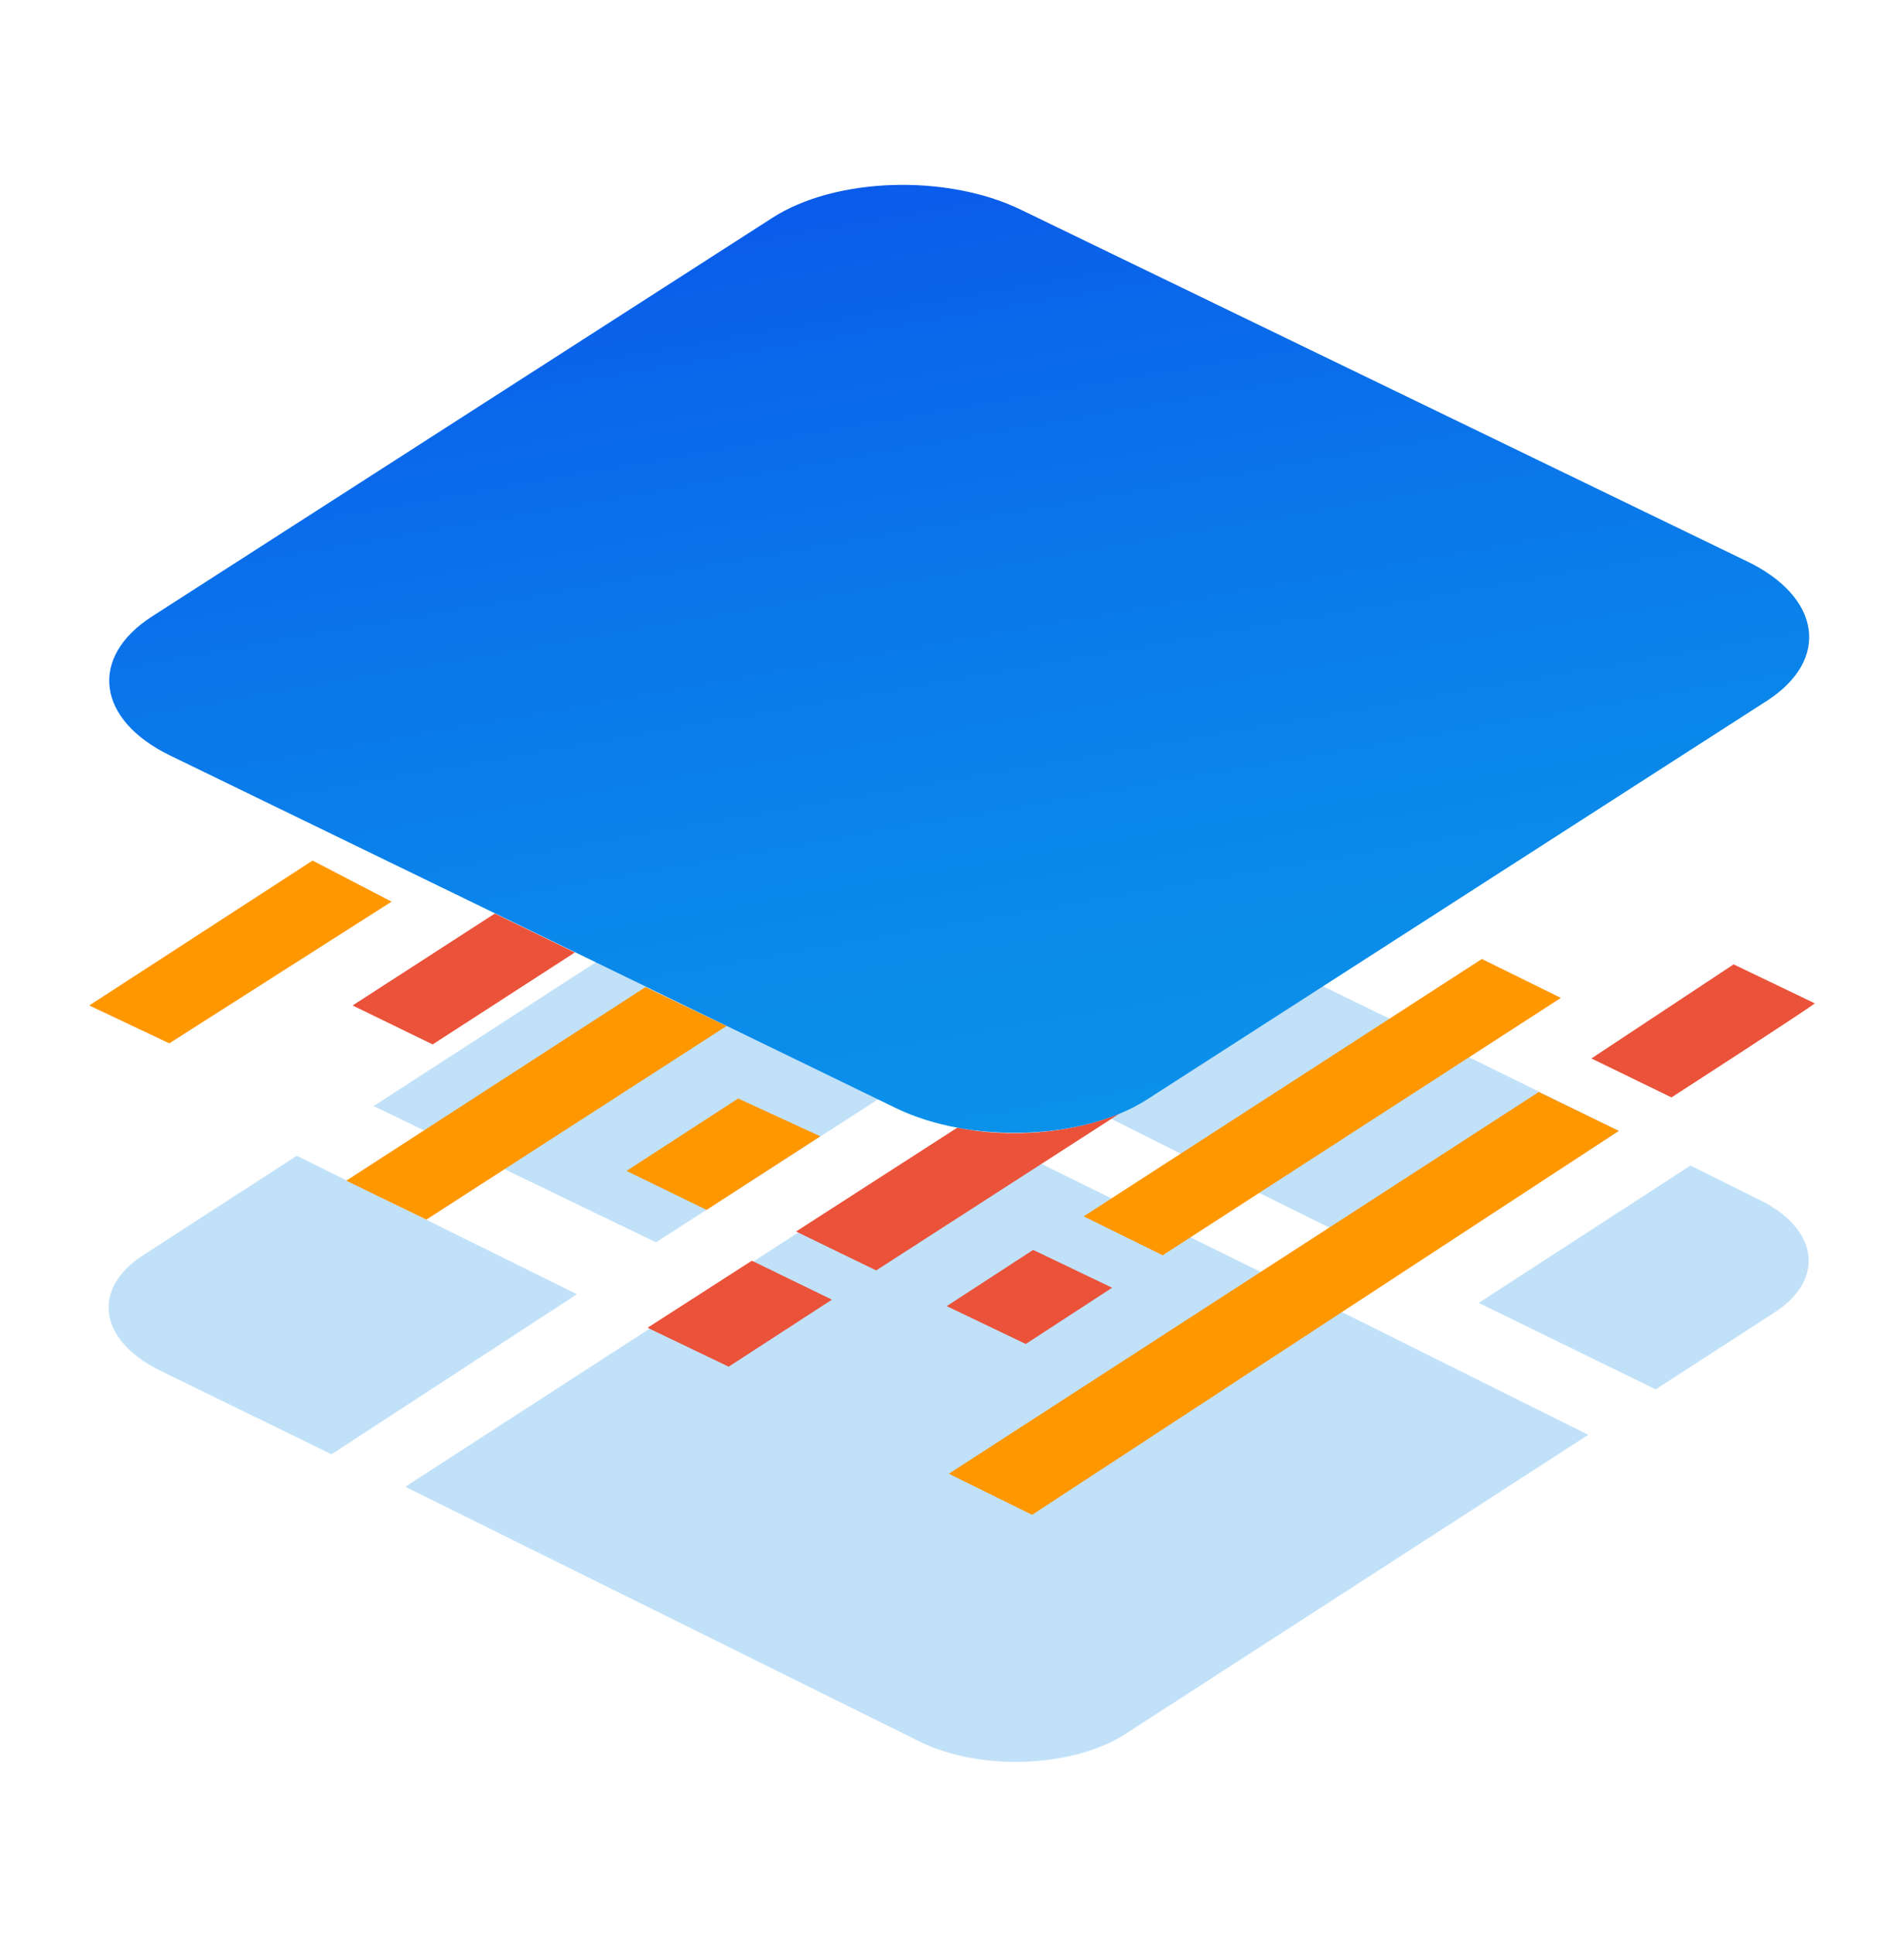 <svg width="64" height="65" viewBox="0 0 64 65" fill="none" xmlns="http://www.w3.org/2000/svg">
<path opacity="0.25" d="M59.088 40.298L56.822 39.172L49.705 43.788L55.653 46.695L59.584 44.151C61.389 43.024 61.142 41.28 59.088 40.298Z" fill="#0A8BEA"/>
<path opacity="0.25" d="M39.33 30.63L33.558 27.795C31.469 26.778 28.424 26.887 26.653 28.05L12.56 37.173L22.05 41.752L39.33 30.63Z" fill="#0A8BEA"/>
<path opacity="0.25" d="M9.976 38.844L4.806 42.188C3.071 43.315 3.319 45.023 5.337 46.041L11.144 48.876L19.394 43.497L9.976 38.844Z" fill="#0A8BEA"/>
<path opacity="0.25" d="M47.367 42.588L54.414 38.008L49.315 35.501L42.233 40.044L47.367 42.588Z" fill="#0A8BEA"/>
<path opacity="0.25" d="M45.066 44.078L43.012 43.061L32.389 37.827L13.623 49.967L30.938 58.544C32.956 59.526 36.036 59.416 37.807 58.29L53.387 48.222L45.066 44.078Z" fill="#0A8BEA"/>
<path opacity="0.25" d="M39.755 38.808L46.766 34.265L41.914 31.902L34.833 36.337L39.755 38.808Z" fill="#0A8BEA"/>
<path d="M25.272 42.37L21.767 44.624L24.493 45.932L27.963 43.679L25.272 42.37Z" fill="#EA5239"/>
<path d="M34.727 42.007L31.823 43.897L34.479 45.169L37.382 43.279L34.727 42.007Z" fill="#EA5239"/>
<path d="M24.812 36.918L21.059 39.353L23.75 40.662L27.574 38.19L24.812 36.918Z" fill="#FF9700"/>
<path d="M49.811 32.23L36.426 40.88L39.082 42.188L52.466 33.538L49.811 32.23Z" fill="#FF9700"/>
<path d="M34.691 50.911L54.414 38.008L51.723 36.7L31.894 49.53L34.691 50.911Z" fill="#FF9700"/>
<path d="M5.691 35.065L13.162 30.303L10.507 28.922L3 33.792L5.691 35.065Z" fill="#FF9700"/>
<path d="M58.273 32.411L53.493 35.573L56.184 36.882C56.184 36.882 60.965 33.792 61 33.72L58.273 32.411Z" fill="#EA5239"/>
<path d="M32.177 37.9L26.759 41.389L29.451 42.697L37.63 37.427C36.037 38.081 33.983 38.263 32.177 37.9Z" fill="#EA5239"/>
<path d="M21.696 33.175L11.64 39.681L14.331 40.989L24.422 34.483L21.696 33.175Z" fill="#FF9700"/>
<path d="M16.633 30.703L11.852 33.792L14.543 35.101L19.323 32.011L16.633 30.703Z" fill="#EA5239"/>
<path d="M24.564 28.231L23.891 27.904L24.564 28.231ZM25.945 7.332L5.125 20.708C2.965 22.089 3.248 24.197 5.727 25.396L30.123 37.245C32.602 38.445 36.391 38.336 38.551 36.955L59.407 23.543C61.531 22.162 61.212 20.053 58.699 18.854L34.302 7.042C31.823 5.842 28.07 5.951 25.945 7.332Z" fill="url(#paint0_linear_546_14548)"/>
<defs>
<linearGradient id="paint0_linear_546_14548" x1="34.791" y1="37.701" x2="29.296" y2="6.171" gradientUnits="userSpaceOnUse">
<stop stop-color="#0A91EA"/>
<stop offset="0.266" stop-color="#0A88EA"/>
<stop offset="0.7" stop-color="#0A70EA"/>
<stop offset="1" stop-color="#0A5BEA"/>
</linearGradient>
</defs>
</svg>
